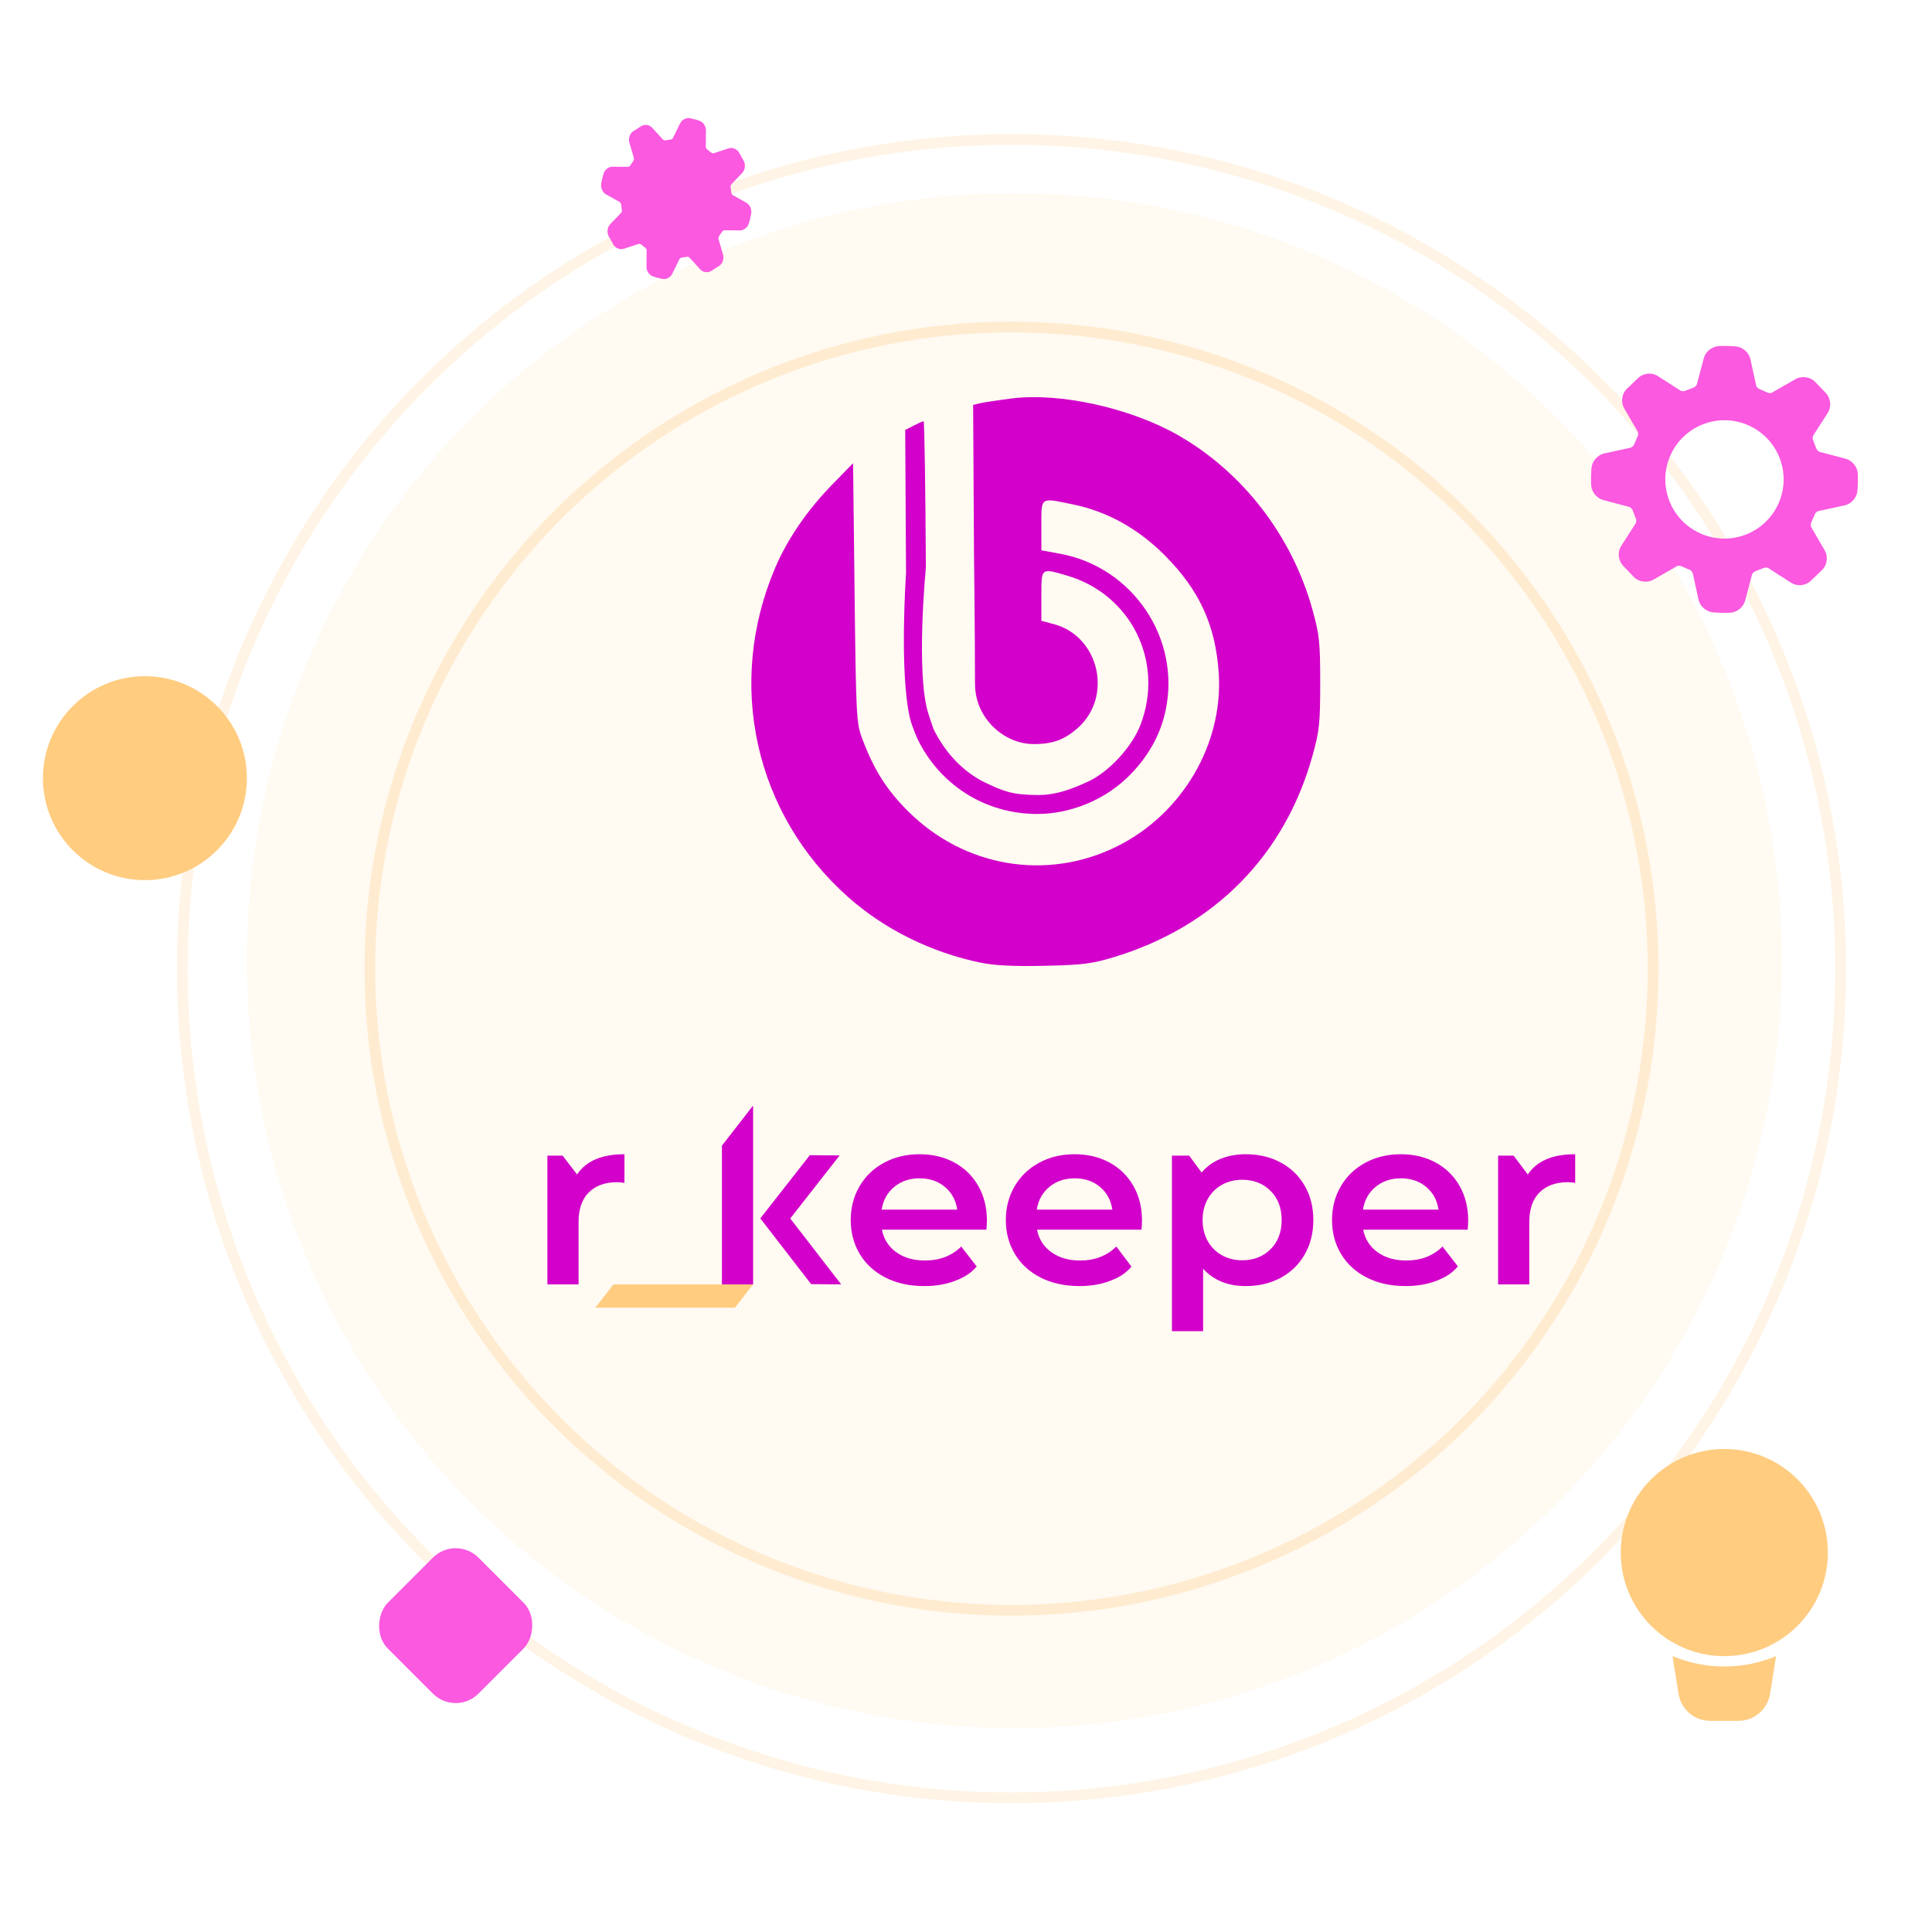 <?xml version="1.0" encoding="UTF-8"?> <svg xmlns="http://www.w3.org/2000/svg" width="180" height="180" viewBox="0 0 180 180" fill="none"> <circle opacity="0.1" cx="94.5" cy="89.5" r="71.5" fill="#FFCC80"></circle> <circle cx="94.236" cy="90.247" r="77.253" stroke="#FFCC80" stroke-opacity="0.2"></circle> <circle cx="94.236" cy="90.247" r="59.78" stroke="#FFCC80" stroke-opacity="0.3"></circle> <path fill-rule="evenodd" clip-rule="evenodd" d="M152.229 41.448C152.194 41.541 152.025 41.687 151.927 41.709L149.454 42.248C148.855 42.385 148.352 42.947 148.284 43.555C148.284 43.555 148.245 43.889 148.234 44.389C148.223 44.89 148.246 45.225 148.246 45.225C148.29 45.844 148.773 46.43 149.371 46.588L151.807 47.232C151.9 47.256 152.066 47.413 152.109 47.543L152.425 48.357C152.466 48.445 152.45 48.672 152.398 48.754L151.037 50.871C150.696 51.401 150.748 52.162 151.182 52.67L152.278 53.814C152.726 54.231 153.51 54.317 154.04 54.01L156.289 52.718C156.421 52.688 156.563 52.709 156.651 52.752L157.449 53.1C157.541 53.135 157.69 53.306 157.71 53.401L158.246 55.862C158.379 56.468 158.941 56.977 159.556 57.046C159.556 57.046 159.89 57.084 160.391 57.096C160.891 57.107 161.226 57.084 161.226 57.084C161.262 57.081 161.402 57.06 161.437 57.052C161.978 56.929 162.452 56.479 162.589 55.958L163.233 53.523C163.258 53.429 163.414 53.264 163.545 53.22L164.395 52.892C164.527 52.862 164.699 52.896 164.753 52.931L166.871 54.291C167.386 54.623 168.125 54.615 168.669 54.147L169.813 53.05C170.241 52.59 170.326 51.832 170.01 51.289L168.744 49.113C168.695 49.029 168.689 48.802 168.753 48.677L169.101 47.88C169.136 47.786 169.305 47.641 169.403 47.618L171.875 47.08C172.475 46.943 172.978 46.38 173.046 45.772C173.046 45.772 173.084 45.439 173.096 44.938C173.107 44.438 173.084 44.103 173.084 44.103C173.04 43.483 172.557 42.898 171.958 42.74L169.523 42.096C169.429 42.071 169.264 41.915 169.22 41.784L168.907 40.973C168.866 40.885 168.881 40.658 168.934 40.576L170.295 38.458C170.636 37.929 170.583 37.168 170.15 36.66L169.053 35.516C168.606 35.1 167.822 35.011 167.291 35.319L165.041 36.611C164.909 36.64 164.767 36.62 164.679 36.577L163.881 36.229C163.789 36.194 163.64 36.023 163.62 35.928L163.084 33.467C162.951 32.861 162.389 32.352 161.774 32.283C161.774 32.283 161.44 32.245 160.939 32.233C160.439 32.222 160.104 32.245 160.104 32.245C160.068 32.249 159.928 32.27 159.894 32.278C159.353 32.401 158.878 32.851 158.741 33.372L158.097 35.807C158.073 35.901 157.916 36.066 157.786 36.11L156.935 36.436C156.803 36.467 156.631 36.433 156.577 36.398L154.459 35.037C153.945 34.707 153.208 34.713 152.661 35.182L151.516 36.278C151.088 36.738 151.003 37.496 151.319 38.039L152.585 40.215C152.633 40.299 152.639 40.526 152.575 40.651L152.229 41.448ZM161.891 50.039C164.858 49.362 166.716 46.408 166.039 43.44C165.362 40.472 162.408 38.614 159.44 39.291C156.472 39.968 154.614 42.922 155.291 45.89C155.968 48.858 158.923 50.716 161.891 50.039Z" fill="#FA59E0"></path> <rect x="42.456" y="143" width="11.959" height="11.959" rx="3" transform="rotate(45 42.456 143)" fill="#FA59E0"></rect> <circle cx="9.5" cy="9.5" r="9.5" transform="matrix(-1 0 0 1 23 63)" fill="#FFCC80"></circle> <path d="M58.507 15.546C58.564 15.546 58.677 15.482 58.708 15.431L59.002 15.002C59.054 14.937 59.08 14.8 59.063 14.743L58.634 13.272C58.527 12.905 58.671 12.464 58.968 12.247L59.745 11.749C60.109 11.544 60.521 11.64 60.765 11.908L61.772 13.008C61.798 13.037 61.889 13.08 61.967 13.08L62.482 13.001C62.561 12.992 62.669 12.915 62.695 12.863L63.363 11.496C63.505 11.204 63.827 11 64.144 11C64.164 11 64.245 11.007 64.265 11.009C64.265 11.009 64.455 11.041 64.732 11.116C65.01 11.191 65.191 11.259 65.191 11.259C65.525 11.384 65.773 11.764 65.77 12.144L65.756 13.686C65.756 13.746 65.817 13.868 65.864 13.902L66.264 14.218C66.307 14.255 66.384 14.287 66.461 14.287L67.879 13.822C68.214 13.711 68.639 13.871 68.836 14.18L69.302 15.012C69.479 15.374 69.411 15.836 69.154 16.105L68.127 17.184C68.087 17.226 68.05 17.359 68.061 17.418L68.133 17.945C68.141 18.029 68.213 18.145 68.262 18.172L69.537 18.888C69.85 19.064 70.045 19.479 69.991 19.855C69.991 19.855 69.961 20.058 69.891 20.355C69.822 20.652 69.758 20.846 69.758 20.846C69.643 21.2 69.291 21.467 68.939 21.467L67.493 21.452C67.436 21.452 67.323 21.517 67.292 21.567L66.997 21.996C66.945 22.062 66.92 22.198 66.936 22.255L67.365 23.726C67.472 24.093 67.329 24.535 67.032 24.751L66.255 25.25C65.892 25.456 65.48 25.36 65.235 25.092L64.228 23.991C64.202 23.963 64.111 23.919 64.033 23.919L63.518 23.999C63.439 24.008 63.331 24.085 63.305 24.137L62.637 25.504C62.495 25.796 62.173 26 61.856 26C61.836 26 61.755 25.993 61.735 25.99C61.735 25.99 61.545 25.958 61.268 25.883C60.99 25.808 60.809 25.74 60.809 25.74C60.475 25.615 60.227 25.235 60.23 24.855L60.244 23.313C60.244 23.253 60.183 23.131 60.136 23.098L59.736 22.781C59.693 22.744 59.616 22.712 59.539 22.712L58.121 23.177C57.787 23.288 57.361 23.13 57.165 22.82L56.699 21.988C56.522 21.626 56.59 21.164 56.847 20.895L57.874 19.816C57.914 19.774 57.951 19.641 57.939 19.582L57.867 19.054C57.859 18.97 57.787 18.854 57.738 18.826L56.463 18.11C56.15 17.935 55.955 17.519 56.009 17.144C56.009 17.144 56.039 16.941 56.108 16.643C56.178 16.346 56.242 16.152 56.242 16.152C56.357 15.798 56.709 15.531 57.06 15.531L58.507 15.546Z" fill="#FA59E0"></path> <circle cx="160.649" cy="144.649" r="9.649" fill="#FFCC80"></circle> <path d="M155.825 154.299V154.299C158.912 155.585 162.386 155.585 165.474 154.299V154.299L164.913 157.804C164.68 159.259 163.425 160.33 161.951 160.33H159.348C157.874 160.33 156.618 159.259 156.385 157.804L155.825 154.299Z" fill="#FFCC80"></path> <path d="M91.385 89.695C86.749 88.736 82.424 86.598 79.028 83.586C70.31 75.855 67.615 63.71 72.221 52.904C73.352 50.25 75.191 47.557 77.469 45.217L79.478 43.154L79.619 55.227C79.755 66.784 79.785 67.366 80.333 68.822C81.428 71.736 82.602 73.591 84.624 75.601C89.845 80.793 97.505 82.089 104.016 78.882C110.135 75.867 113.994 69.312 113.545 62.691C113.244 58.243 111.746 54.982 108.512 51.733C106.066 49.275 103.189 47.67 100.057 47.016C96.87 46.35 97.023 46.253 97.023 48.946V51.272L98.77 51.593C105.537 52.838 110.012 59.473 108.601 66.168C108.151 68.307 107.146 70.195 105.533 71.935C103.082 74.578 99.633 75.842 96.622 75.836C91.643 75.826 87.486 73.001 85.471 68.824C85.471 68.824 84.943 67.63 84.773 66.892C83.775 62.552 84.413 53.417 84.413 53.417L84.336 40.06L85.126 39.653C85.56 39.428 85.977 39.245 86.051 39.245C86.126 39.245 86.221 45.38 86.262 52.878C86.262 52.878 85.303 62.707 86.488 66.473C86.659 67.017 86.984 67.946 86.984 67.946C88.023 70.06 89.688 71.918 91.851 72.942C93.493 73.718 94.32 74.07 96.75 74.07C98.337 74.07 99.743 73.57 101.361 72.826C103.269 71.951 105.457 69.628 106.266 67.508C108.494 61.665 105.391 55.38 99.415 53.627C96.973 52.911 97.023 52.871 97.023 55.523V57.84L98.195 58.153C102.421 59.281 103.711 64.937 100.393 67.843C99.221 68.87 98.165 69.324 96.317 69.324C94.343 69.324 92.448 68.131 91.474 66.301C90.889 65.201 90.839 64.159 90.839 63.681C90.839 59.27 90.743 51.337 90.743 51.337L90.664 37.728L91.271 37.577C91.605 37.495 92.954 37.29 94.268 37.122C98.727 36.554 105.324 38.011 109.755 40.543C115.797 43.995 120.369 49.924 122.272 56.778C122.927 59.135 123 59.821 123 63.613C123 67.388 122.925 68.096 122.284 70.402C119.696 79.717 113.11 86.376 103.694 89.2C101.712 89.794 100.783 89.907 97.287 89.982C94.465 90.042 92.635 89.953 91.385 89.695Z" fill="#D200CA"></path> <path d="M58.179 107.537V110.209C57.931 110.164 57.707 110.141 57.505 110.141C56.374 110.141 55.492 110.46 54.856 111.096C54.221 111.732 53.904 112.649 53.904 113.846V119.663H51V107.671H52.418L53.765 109.423C54.601 108.165 56.073 107.537 58.179 107.537Z" fill="#D200CA"></path> <path d="M70.164 119.663H67.26V106.739L70.164 103V119.663Z" fill="#D200CA"></path> <path d="M91.9 114.566H82.166C82.336 115.449 82.782 116.148 83.501 116.665C84.221 117.181 85.116 117.44 86.185 117.44C87.548 117.44 88.671 117.006 89.554 116.137L90.996 117.995C90.438 118.638 89.848 118.997 88.996 119.326C88.144 119.656 87.185 119.82 86.115 119.82C84.752 119.82 83.552 119.558 82.514 119.035C81.476 118.511 80.675 117.781 80.109 116.845C79.544 115.909 79.261 114.85 79.261 113.667C79.261 112.499 79.536 111.448 80.086 110.512C80.636 109.576 81.399 108.847 82.375 108.323C83.351 107.799 84.451 107.537 85.674 107.537C86.882 107.537 87.962 107.795 88.915 108.311C89.868 108.828 90.611 109.554 91.145 110.49C91.68 111.426 91.947 112.507 91.947 113.735C91.948 113.929 91.931 114.206 91.9 114.566ZM83.316 110.579C82.673 111.111 82.282 111.818 82.142 112.701H89.183C89.058 111.834 88.679 111.129 88.044 110.591C87.409 110.052 86.619 109.782 85.674 109.782C84.745 109.781 83.959 110.048 83.316 110.579Z" fill="#D200CA"></path> <path d="M106.352 114.566H96.617C96.787 115.449 97.233 116.148 97.953 116.665C98.673 117.181 99.568 117.44 100.637 117.44C101.999 117.44 103.122 117.006 104.006 116.137L105.416 118.008C104.859 118.652 104.3 118.997 103.448 119.326C102.596 119.656 101.636 119.82 100.567 119.82C99.204 119.82 98.003 119.558 96.966 119.035C95.927 118.511 95.126 117.781 94.561 116.845C93.996 115.909 93.712 114.85 93.712 113.667C93.712 112.499 93.988 111.448 94.538 110.512C95.087 109.576 95.85 108.847 96.826 108.323C97.802 107.799 98.902 107.537 100.125 107.537C101.334 107.537 102.414 107.795 103.367 108.311C104.319 108.828 105.062 109.554 105.597 110.49C106.132 111.426 106.398 112.507 106.398 113.735C106.398 113.929 106.383 114.206 106.352 114.566ZM97.767 110.579C97.124 111.111 96.734 111.818 96.594 112.701H103.634C103.51 111.834 103.13 111.129 102.495 110.591C101.86 110.052 101.07 109.782 100.125 109.782C99.196 109.781 98.41 110.048 97.767 110.579Z" fill="#D200CA"></path> <path d="M119.305 108.3C120.258 108.809 121.005 109.528 121.547 110.456C122.089 111.384 122.36 112.454 122.36 113.667C122.36 114.879 122.089 115.954 121.547 116.89C121.005 117.826 120.258 118.548 119.305 119.057C118.352 119.565 117.272 119.82 116.064 119.82C114.391 119.82 113.066 119.281 112.091 118.204V124.02H109.186V107.671H110.795L111.951 109.243C112.431 108.674 113.023 108.248 113.729 107.963C114.433 107.679 115.212 107.537 116.064 107.537C117.272 107.537 118.352 107.791 119.305 108.3ZM118.376 116.384C119.065 115.696 119.41 114.79 119.41 113.667C119.41 112.545 119.065 111.639 118.376 110.95C117.686 110.261 116.806 109.916 115.738 109.916C115.042 109.916 114.414 110.071 113.857 110.377C113.299 110.684 112.857 111.122 112.532 111.692C112.207 112.26 112.044 112.919 112.044 113.667C112.044 114.416 112.207 115.074 112.532 115.643C112.857 116.212 113.299 116.65 113.857 116.957C114.414 117.264 115.042 117.418 115.738 117.418C116.806 117.418 117.686 117.073 118.376 116.384Z" fill="#D200CA"></path> <path d="M136.742 114.566H127.007C127.177 115.449 127.623 116.148 128.343 116.665C129.063 117.181 129.958 117.44 131.027 117.44C132.389 117.44 133.512 117.006 134.395 116.137L135.827 117.988C135.269 118.632 134.69 118.997 133.837 119.326C132.986 119.656 132.026 119.82 130.957 119.82C129.593 119.82 128.393 119.558 127.355 119.035C126.317 118.511 125.516 117.781 124.951 116.845C124.385 115.909 124.103 114.85 124.103 113.667C124.103 112.499 124.378 111.448 124.928 110.512C125.477 109.576 126.241 108.847 127.216 108.323C128.192 107.799 129.291 107.537 130.515 107.537C131.724 107.537 132.804 107.795 133.756 108.311C134.709 108.828 135.452 109.554 135.987 110.49C136.521 111.426 136.788 112.507 136.788 113.735C136.788 113.929 136.773 114.206 136.742 114.566ZM128.157 110.579C127.514 111.111 127.123 111.818 126.984 112.701H134.024C133.899 111.834 133.52 111.129 132.885 110.591C132.25 110.052 131.459 109.782 130.515 109.782C129.586 109.781 128.8 110.048 128.157 110.579Z" fill="#D200CA"></path> <path d="M146.756 107.537V110.209C146.507 110.164 146.283 110.141 146.081 110.141C144.951 110.141 144.068 110.46 143.433 111.096C142.798 111.732 142.48 112.649 142.48 113.846V119.663H139.576V107.671H141.021L142.341 109.423C143.177 108.165 144.648 107.537 146.756 107.537Z" fill="#D200CA"></path> <path d="M78.371 119.663L73.626 113.523L78.227 107.648L75.448 107.626L70.832 113.52L70.85 113.533L75.571 119.641L78.371 119.663Z" fill="#D200CA"></path> <path d="M68.472 121.83H55.465L57.157 119.663H70.164L68.472 121.83Z" fill="#FFCC80"></path> </svg> 